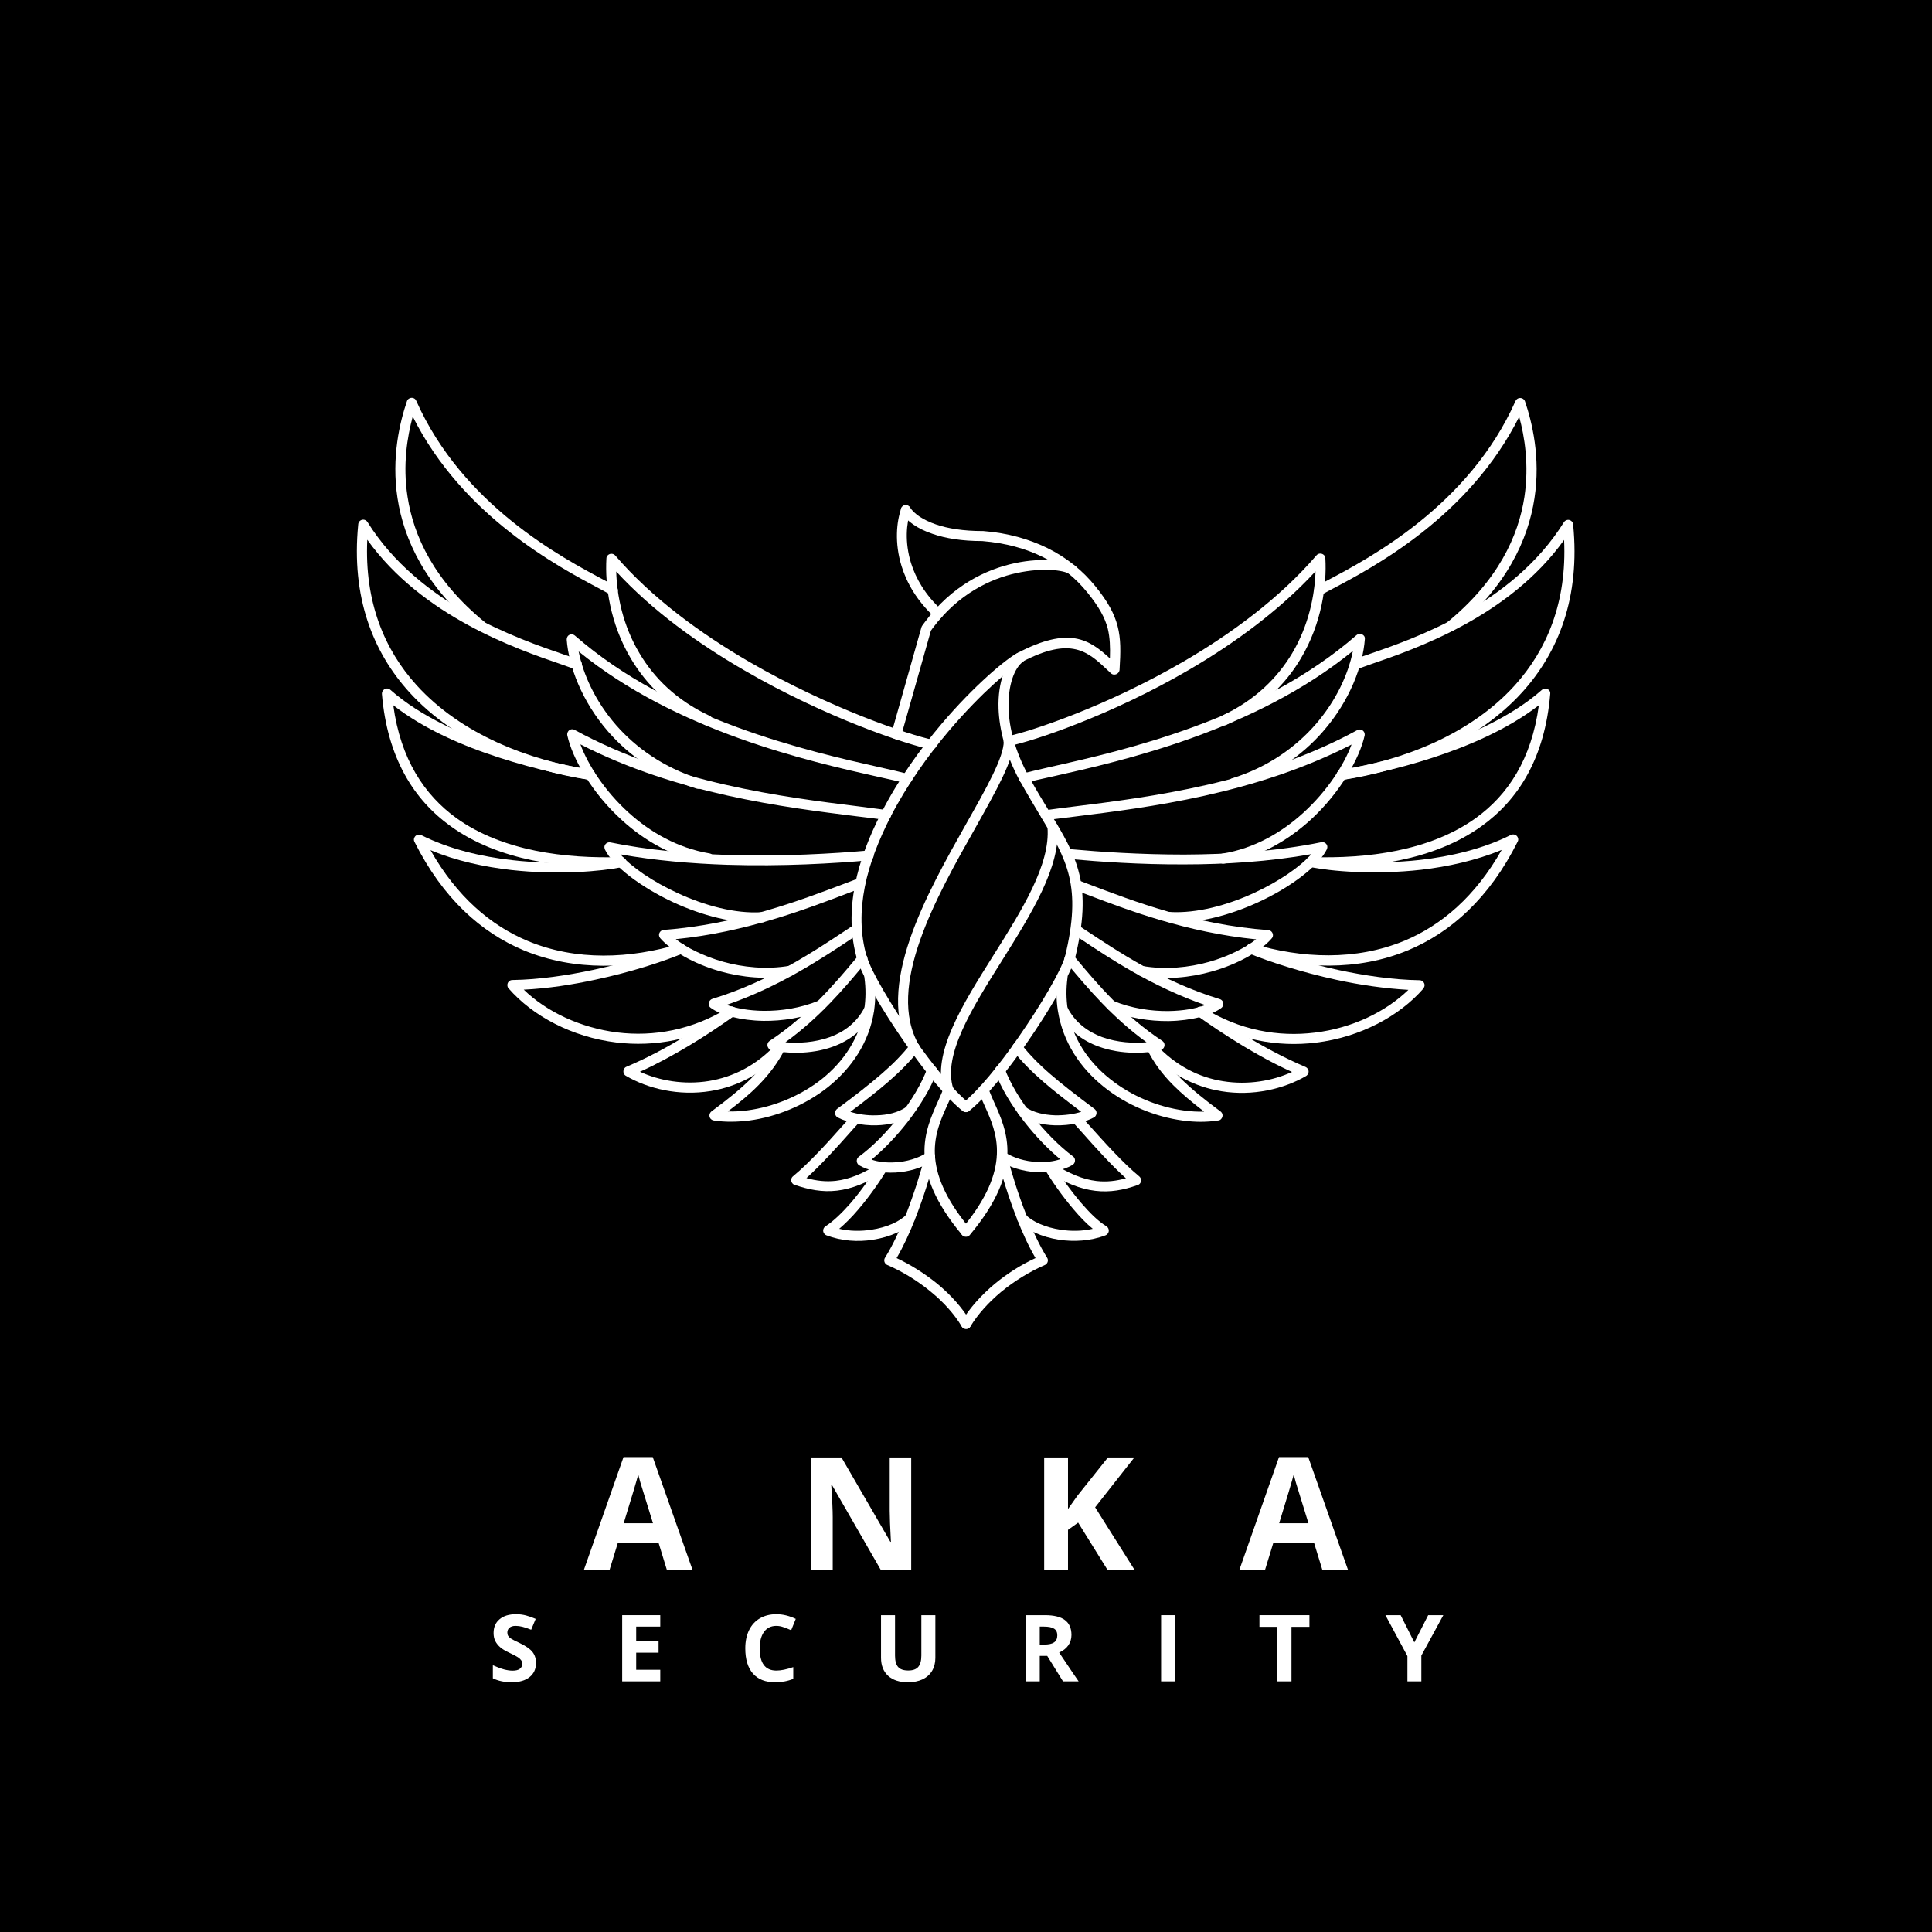<svg xmlns="http://www.w3.org/2000/svg" xmlns:xlink="http://www.w3.org/1999/xlink" width="500" zoomAndPan="magnify" viewBox="0 0 375 375" height="500" preserveAspectRatio="xMidYMid meet" version="1.0"><defs><g/><clipPath id="0ac248a9be"><path d="M 255 77.23 L 299 77.23 L 299 123 L 255 123 Z M 255 77.23 " clip-rule="nonzero"/></clipPath><clipPath id="cc88a4f7c0"><path d="M 259 100 L 305.895 100 L 305.895 152 L 259 152 Z M 259 100 " clip-rule="nonzero"/></clipPath><clipPath id="5e37de8756"><path d="M 76 77.23 L 120 77.23 L 120 123 L 76 123 Z M 76 77.23 " clip-rule="nonzero"/></clipPath><clipPath id="b515428a86"><path d="M 171 223 L 189 223 L 189 257.98 L 171 257.98 Z M 171 223 " clip-rule="nonzero"/></clipPath><clipPath id="d09d218c3e"><path d="M 186 223 L 204 223 L 204 257.98 L 186 257.98 Z M 186 223 " clip-rule="nonzero"/></clipPath></defs><rect x="-37.5" width="450" fill="#ffffff" y="-37.5" height="450" fill-opacity="1"/><rect x="-37.5" width="450" fill="#000000" y="-37.5" height="450" fill-opacity="1"/><path fill="#ffffff" d="M 195.984 144.816 C 195.461 144.926 194.938 144.59 194.828 144.066 C 194.715 143.543 195.051 143.02 195.574 142.906 C 199.914 142.008 214.762 137.148 229.984 128.246 C 239.109 122.898 248.387 116.09 255.531 107.785 C 255.867 107.375 256.504 107.336 256.914 107.676 C 257.137 107.863 257.25 108.086 257.25 108.348 C 257.551 113.508 256.578 120.953 252.5 127.797 C 249.547 132.77 244.945 137.445 238.027 140.699 C 237.539 140.926 236.941 140.699 236.715 140.215 C 236.492 139.727 236.715 139.129 237.203 138.906 C 243.711 135.875 248.012 131.461 250.816 126.785 C 254.035 121.363 255.191 115.527 255.344 110.891 C 248.312 118.52 239.598 124.844 230.992 129.891 C 215.547 138.941 200.398 143.879 195.984 144.777 Z M 195.984 144.816 " fill-opacity="1" fill-rule="nonzero"/><path fill="#ffffff" d="M 199.016 152.031 C 198.492 152.184 197.969 151.848 197.816 151.324 C 197.668 150.801 198.004 150.273 198.527 150.125 C 200.062 149.75 201.895 149.305 204.066 148.816 C 217.867 145.711 244.457 139.727 263.309 123.27 C 263.719 122.934 264.32 122.973 264.691 123.348 C 264.879 123.531 264.953 123.793 264.918 124.055 C 264.543 129.145 262.039 135.988 256.801 141.973 C 252.801 146.574 247.152 150.648 239.672 152.969 C 239.148 153.117 238.625 152.855 238.438 152.332 C 238.289 151.809 238.551 151.285 239.074 151.098 C 246.18 148.891 251.488 145 255.305 140.664 C 259.418 135.949 261.738 130.715 262.598 126.34 C 243.523 141.898 217.941 147.656 204.438 150.688 C 202.23 151.172 200.363 151.586 198.941 151.957 Z M 199.016 152.031 " fill-opacity="1" fill-rule="nonzero"/><path fill="#ffffff" d="M 203.129 159.176 C 202.605 159.25 202.121 158.879 202.043 158.355 C 201.969 157.832 202.344 157.344 202.867 157.27 C 204.773 157.008 206.496 156.781 208.328 156.559 C 223.102 154.727 244.457 152.07 263.457 141.711 C 263.945 141.449 264.508 141.637 264.77 142.086 C 264.879 142.309 264.918 142.531 264.879 142.758 C 263.906 147.133 260.203 153.828 254.297 159.215 C 249.883 163.215 244.234 166.508 237.578 167.629 C 237.055 167.703 236.531 167.367 236.453 166.809 C 236.379 166.285 236.715 165.758 237.277 165.684 C 243.523 164.676 248.836 161.535 252.984 157.754 C 257.66 153.492 260.879 148.441 262.336 144.516 C 243.523 154.164 222.953 156.707 208.551 158.504 C 206.496 158.766 204.59 158.988 203.129 159.176 Z M 203.129 159.176 " fill-opacity="1" fill-rule="nonzero"/><path fill="#ffffff" d="M 207.617 166.77 C 207.094 166.73 206.684 166.246 206.719 165.723 C 206.758 165.199 207.242 164.789 207.766 164.824 C 213.488 165.348 221.27 165.871 229.836 165.871 C 238.363 165.836 247.676 165.273 256.465 163.477 C 256.988 163.367 257.512 163.703 257.625 164.227 C 257.66 164.449 257.625 164.637 257.551 164.824 C 256.09 167.93 250.703 172.156 244.16 175.148 C 238.773 177.617 232.527 179.336 226.992 179 C 226.469 178.961 226.059 178.516 226.059 177.953 C 226.094 177.43 226.543 177.02 227.105 177.02 C 232.305 177.316 238.211 175.707 243.336 173.352 C 248.234 171.109 252.387 168.227 254.52 165.797 C 246.293 167.254 237.727 167.781 229.836 167.781 C 221.195 167.816 213.34 167.254 207.617 166.73 Z M 207.617 166.77 " fill-opacity="1" fill-rule="nonzero"/><path fill="#ffffff" d="M 208.965 172.828 C 208.441 172.641 208.215 172.082 208.402 171.559 C 208.59 171.035 209.152 170.809 209.676 170.996 L 211.246 171.594 C 220.148 174.996 231.965 179.484 246.18 180.535 C 246.703 180.57 247.113 181.059 247.078 181.582 C 247.078 181.805 246.965 182.031 246.777 182.215 C 244.832 184.461 240.531 187.078 235.184 188.574 C 231.031 189.734 226.242 190.258 221.383 189.398 C 220.859 189.324 220.484 188.801 220.598 188.277 C 220.672 187.754 221.195 187.379 221.719 187.492 C 226.242 188.277 230.77 187.789 234.66 186.703 C 238.512 185.621 241.727 183.938 243.824 182.328 C 230.285 180.98 219.062 176.719 210.535 173.465 L 208.965 172.867 Z M 208.965 172.828 " fill-opacity="1" fill-rule="nonzero"/><path fill="#ffffff" d="M 208.328 181.281 C 207.879 180.98 207.766 180.383 208.066 179.934 C 208.367 179.484 208.965 179.375 209.414 179.672 L 210.535 180.422 C 216.969 184.684 225.797 190.594 236.754 193.922 C 237.277 194.074 237.578 194.633 237.391 195.156 C 237.316 195.383 237.203 195.531 237.055 195.645 C 235.145 197.066 231.293 198.113 226.805 198.188 C 223.176 198.223 219.102 197.625 215.324 196.055 C 214.836 195.832 214.574 195.27 214.801 194.785 C 215.023 194.297 215.586 194.035 216.07 194.262 C 219.586 195.719 223.402 196.281 226.805 196.242 C 229.648 196.203 232.152 195.758 233.949 195.082 C 223.738 191.566 215.508 186.105 209.449 182.066 L 208.328 181.32 Z M 208.328 181.281 " fill-opacity="1" fill-rule="nonzero"/><path fill="#ffffff" d="M 206.871 186.703 C 206.531 186.293 206.57 185.656 206.98 185.32 C 207.395 184.984 208.027 185.023 208.367 185.434 L 209.039 186.258 C 212.891 190.855 218.164 197.141 225.609 202.039 C 226.059 202.34 226.168 202.938 225.871 203.387 C 225.719 203.609 225.535 203.723 225.309 203.797 C 222.652 204.473 217.715 204.77 213.227 203.125 C 210.125 202.004 207.207 199.906 205.449 196.43 C 205.188 195.941 205.41 195.344 205.859 195.121 C 206.348 194.859 206.945 195.082 207.168 195.531 C 208.703 198.523 211.207 200.281 213.902 201.293 C 216.895 202.375 220.074 202.527 222.543 202.301 C 215.922 197.516 211.133 191.793 207.543 187.527 Z M 206.871 186.703 " fill-opacity="1" fill-rule="nonzero"/><g clip-path="url(#0ac248a9be)"><path fill="#ffffff" d="M 256.504 115.453 C 256.016 115.715 255.418 115.527 255.191 115.078 C 254.93 114.594 255.117 113.996 255.566 113.77 L 257.586 112.688 C 265.926 108.273 285.152 98.098 294.164 77.828 C 294.391 77.34 294.953 77.117 295.477 77.34 C 295.738 77.453 295.922 77.68 296 77.902 C 297.344 81.867 299.066 88.75 297.832 96.754 C 296.598 104.758 292.445 113.883 282.121 122.336 C 281.711 122.672 281.074 122.637 280.738 122.188 C 280.402 121.773 280.438 121.141 280.887 120.801 C 290.762 112.723 294.727 104.047 295.887 96.453 C 296.82 90.246 295.926 84.746 294.875 80.895 C 285.191 100.23 266.676 110.066 258.484 114.371 C 257.738 114.781 257.062 115.117 256.504 115.453 Z M 256.504 115.453 " fill-opacity="1" fill-rule="nonzero"/></g><g clip-path="url(#cc88a4f7c0)"><path fill="#ffffff" d="M 263.348 129.891 C 262.824 130.078 262.262 129.816 262.074 129.332 C 261.887 128.805 262.148 128.246 262.637 128.059 C 263.422 127.758 264.395 127.422 265.516 127.047 C 274.23 124.055 293.566 117.438 303.555 101.352 C 303.852 100.906 304.453 100.754 304.898 101.055 C 305.199 101.242 305.348 101.539 305.348 101.84 C 306.734 115.941 302.508 126.562 295.477 134.344 C 286.461 144.289 272.848 149.527 260.543 151.398 C 260.02 151.473 259.496 151.098 259.418 150.574 C 259.344 150.051 259.719 149.527 260.242 149.453 C 272.172 147.621 285.34 142.609 294.016 133.031 C 300.227 126.152 304.152 116.914 303.59 104.793 C 292.895 119.754 274.605 126 266.113 128.918 C 264.953 129.332 263.984 129.668 263.273 129.93 Z M 263.348 129.891 " fill-opacity="1" fill-rule="nonzero"/></g><path fill="#ffffff" d="M 260.652 151.359 C 260.129 151.473 259.605 151.098 259.531 150.574 C 259.418 150.051 259.793 149.527 260.316 149.453 C 263.309 148.891 270.078 147.621 277.633 145.188 C 285.113 142.758 293.379 139.129 299.289 133.895 C 299.703 133.52 300.301 133.594 300.676 133.969 C 300.859 134.156 300.938 134.453 300.898 134.68 C 299.852 147.172 294.691 155.25 287.547 160.375 C 278.234 167.07 265.59 168.641 254.406 168.305 C 253.883 168.305 253.434 167.855 253.473 167.293 C 253.473 166.77 253.922 166.32 254.48 166.359 C 265.328 166.695 277.523 165.199 286.422 158.805 C 292.668 154.316 297.27 147.395 298.691 136.887 C 292.746 141.484 285.191 144.738 278.234 147.02 C 270.602 149.527 263.684 150.801 260.652 151.359 Z M 260.652 151.359 " fill-opacity="1" fill-rule="nonzero"/><path fill="#ffffff" d="M 254.219 168.305 C 253.695 168.191 253.359 167.668 253.473 167.145 C 253.586 166.621 254.109 166.285 254.633 166.395 C 258.523 167.18 266.711 167.891 275.578 166.918 C 281.562 166.246 287.809 164.789 293.27 162.059 C 293.754 161.832 294.352 162.02 294.578 162.504 C 294.727 162.805 294.727 163.105 294.578 163.367 C 289.043 174.398 281.562 180.98 273.371 184.422 C 263.457 188.574 252.5 188.051 242.59 185.098 C 242.066 184.945 241.766 184.387 241.914 183.863 C 242.066 183.34 242.625 183.039 243.148 183.188 C 252.648 186.031 263.16 186.52 272.621 182.59 C 279.766 179.598 286.348 174.027 291.473 164.973 C 286.461 167.031 281 168.227 275.801 168.828 C 266.711 169.836 258.297 169.125 254.258 168.266 Z M 254.219 168.305 " fill-opacity="1" fill-rule="nonzero"/><path fill="#ffffff" d="M 242.477 185.059 C 241.988 184.871 241.727 184.273 241.953 183.789 C 242.141 183.301 242.738 183.039 243.223 183.266 C 247.004 184.836 253.062 186.816 259.793 188.277 C 264.879 189.359 270.379 190.184 275.539 190.258 C 276.062 190.258 276.512 190.707 276.512 191.23 C 276.512 191.453 276.398 191.68 276.289 191.867 C 271.613 197.254 263.984 201.328 255.418 202.375 C 248.051 203.273 239.969 201.926 232.488 197.215 C 232.043 196.914 231.891 196.316 232.191 195.867 C 232.488 195.418 233.09 195.27 233.539 195.57 C 240.57 200.02 248.199 201.293 255.191 200.43 C 262.449 199.57 268.957 196.391 273.371 192.129 C 268.695 191.867 263.906 191.156 259.418 190.184 C 252.539 188.688 246.367 186.668 242.516 185.098 Z M 242.477 185.059 " fill-opacity="1" fill-rule="nonzero"/><path fill="#ffffff" d="M 232.414 197.176 C 231.965 196.879 231.891 196.242 232.191 195.832 C 232.488 195.383 233.125 195.27 233.539 195.605 C 235.82 197.215 238.848 199.273 242.25 201.328 C 245.656 203.387 249.508 205.441 253.398 207.09 C 253.883 207.312 254.145 207.875 253.922 208.359 C 253.848 208.547 253.695 208.734 253.512 208.848 C 249.207 211.352 243.188 212.812 237.055 211.801 C 232.078 210.98 227.027 208.586 222.727 203.836 C 222.355 203.422 222.391 202.824 222.805 202.449 C 223.215 202.078 223.812 202.113 224.188 202.527 C 228.152 206.902 232.828 209.145 237.391 209.855 C 242.25 210.641 247.039 209.781 250.781 208.062 C 247.449 206.566 244.195 204.77 241.281 203.012 C 237.801 200.918 234.734 198.824 232.414 197.176 Z M 232.414 197.176 " fill-opacity="1" fill-rule="nonzero"/><path fill="#ffffff" d="M 222.617 203.609 C 222.391 203.125 222.578 202.527 223.066 202.301 C 223.551 202.078 224.148 202.266 224.375 202.75 C 225.609 205.18 227.141 207.277 229.16 209.297 C 231.219 211.352 233.762 213.41 236.902 215.73 C 237.352 216.066 237.426 216.664 237.09 217.113 C 236.941 217.336 236.68 217.488 236.418 217.488 C 234.246 217.824 231.93 217.824 229.535 217.488 C 224.262 216.777 218.688 214.531 214.238 210.941 C 209.711 207.312 206.309 202.34 205.336 196.203 C 205 194.109 204.961 191.867 205.297 189.473 C 205.375 188.949 205.859 188.574 206.383 188.648 C 206.906 188.723 207.281 189.211 207.207 189.734 C 206.906 191.902 206.945 193.961 207.242 195.906 C 208.105 201.516 211.246 206.078 215.434 209.406 C 219.625 212.773 224.824 214.867 229.797 215.543 C 231.145 215.73 232.453 215.805 233.723 215.766 C 231.406 213.973 229.461 212.363 227.777 210.68 C 225.609 208.512 223.926 206.266 222.617 203.609 Z M 222.617 203.609 " fill-opacity="1" fill-rule="nonzero"/><path fill="#ffffff" d="M 181.023 143.543 C 181.547 143.656 181.887 144.18 181.773 144.703 C 181.66 145.227 181.137 145.562 180.613 145.449 C 176.164 144.551 160.34 139.355 144.41 130.078 C 135.543 124.953 126.641 118.559 119.609 110.93 C 119.723 115.527 120.883 121.402 124.137 126.824 C 126.902 131.5 131.242 135.914 137.75 138.941 C 138.238 139.168 138.461 139.766 138.238 140.25 C 138.012 140.738 137.414 140.961 136.93 140.738 C 130.008 137.52 125.445 132.848 122.453 127.836 C 118.375 120.988 117.402 113.547 117.703 108.387 C 117.703 108.125 117.816 107.898 118.039 107.711 C 118.453 107.375 119.051 107.414 119.422 107.824 C 126.531 116.09 135.992 122.973 145.379 128.434 C 161.129 137.559 176.648 142.684 180.988 143.582 Z M 181.023 143.543 " fill-opacity="1" fill-rule="nonzero"/><path fill="#ffffff" d="M 176.348 150.125 C 176.875 150.273 177.172 150.801 177.059 151.324 C 176.91 151.848 176.387 152.145 175.863 152.031 C 174.441 151.66 172.57 151.246 170.367 150.762 C 156.863 147.73 131.355 141.973 112.316 126.449 C 113.176 130.828 115.496 136.062 119.609 140.773 C 123.426 145.113 128.738 148.965 135.844 151.211 C 136.367 151.359 136.629 151.922 136.48 152.445 C 136.328 152.969 135.77 153.23 135.246 153.082 C 127.766 150.723 122.152 146.684 118.113 142.086 C 112.879 136.102 110.371 129.219 110 124.168 C 110 123.906 110.074 123.645 110.223 123.457 C 110.559 123.047 111.195 123.008 111.605 123.383 C 130.457 139.84 156.977 145.824 170.777 148.93 C 172.945 149.414 174.777 149.828 176.312 150.238 Z M 176.348 150.125 " fill-opacity="1" fill-rule="nonzero"/><path fill="#ffffff" d="M 172.125 157.23 C 172.648 157.309 173.02 157.793 172.945 158.316 C 172.871 158.84 172.387 159.215 171.863 159.141 C 170.402 158.953 168.457 158.691 166.438 158.465 C 152.074 156.672 131.469 154.129 112.652 144.477 C 114.113 148.406 117.328 153.492 122.004 157.719 C 126.156 161.496 131.504 164.602 137.715 165.648 C 138.238 165.723 138.609 166.246 138.535 166.77 C 138.461 167.293 137.938 167.668 137.414 167.594 C 130.758 166.508 125.109 163.215 120.695 159.176 C 114.785 153.828 111.082 147.133 110.109 142.719 C 110.074 142.496 110.109 142.27 110.223 142.047 C 110.484 141.562 111.082 141.41 111.531 141.672 C 130.531 152.031 151.926 154.688 166.664 156.52 C 168.496 156.746 170.215 156.969 172.125 157.23 Z M 172.125 157.23 " fill-opacity="1" fill-rule="nonzero"/><path fill="#ffffff" d="M 168.531 165.051 C 169.055 165.012 169.543 165.387 169.578 165.945 C 169.617 166.469 169.242 166.957 168.684 166.992 C 161.949 167.594 151.887 168.191 141.117 167.855 C 134.273 167.629 127.129 167.031 120.434 165.836 C 122.566 168.305 126.719 171.145 131.617 173.391 C 136.742 175.746 142.648 177.391 147.848 177.055 C 148.371 177.02 148.859 177.43 148.898 177.988 C 148.934 178.516 148.523 179 147.961 179.039 C 142.426 179.375 136.18 177.652 130.793 175.184 C 124.25 172.156 118.863 167.965 117.402 164.863 C 117.328 164.676 117.293 164.449 117.328 164.262 C 117.441 163.738 117.965 163.402 118.488 163.516 C 125.746 165.012 133.637 165.684 141.191 165.945 C 151.852 166.285 161.836 165.684 168.531 165.086 Z M 168.531 165.051 " fill-opacity="1" fill-rule="nonzero"/><path fill="#ffffff" d="M 165.879 170.773 C 166.402 170.586 166.961 170.848 167.148 171.332 C 167.336 171.855 167.074 172.418 166.586 172.605 L 165.016 173.203 C 156.414 176.492 144.746 180.945 131.168 182.293 C 133.227 183.898 136.48 185.582 140.332 186.668 C 144.223 187.754 148.746 188.238 153.273 187.453 C 153.797 187.379 154.32 187.715 154.395 188.238 C 154.469 188.762 154.133 189.285 153.609 189.359 C 148.746 190.219 143.961 189.695 139.809 188.539 C 134.496 187.043 130.195 184.422 128.215 182.18 C 128.062 182.031 127.953 181.805 127.914 181.543 C 127.875 181.02 128.289 180.535 128.812 180.496 C 143.023 179.449 155.328 174.773 164.305 171.371 Z M 165.879 170.773 " fill-opacity="1" fill-rule="nonzero"/><path fill="#ffffff" d="M 165.578 179.672 C 166.027 179.375 166.625 179.484 166.926 179.934 C 167.223 180.383 167.109 180.98 166.664 181.281 L 165.539 182.031 C 159.48 186.07 151.254 191.531 141.043 195.047 C 142.875 195.719 145.379 196.168 148.188 196.203 C 151.59 196.242 155.367 195.68 158.922 194.223 C 159.406 194 160.004 194.262 160.191 194.746 C 160.418 195.234 160.156 195.832 159.668 196.02 C 155.891 197.59 151.812 198.188 148.188 198.148 C 143.734 198.074 139.844 197.027 137.938 195.605 C 137.789 195.496 137.637 195.309 137.602 195.121 C 137.453 194.598 137.75 194.074 138.238 193.887 C 149.195 190.559 158.023 184.648 164.457 180.383 L 165.578 179.637 Z M 165.578 179.672 " fill-opacity="1" fill-rule="nonzero"/><path fill="#ffffff" d="M 166.625 185.434 C 166.961 185.023 167.598 184.945 168.008 185.32 C 168.422 185.656 168.496 186.293 168.121 186.703 L 167.449 187.527 C 163.895 191.793 159.07 197.516 152.449 202.301 C 154.879 202.527 158.098 202.375 161.09 201.293 C 163.781 200.32 166.289 198.523 167.82 195.531 C 168.082 195.047 168.645 194.859 169.133 195.121 C 169.617 195.383 169.805 195.941 169.543 196.43 C 167.746 199.906 164.867 201.965 161.762 203.125 C 157.312 204.77 152.336 204.473 149.684 203.797 C 149.457 203.723 149.234 203.609 149.121 203.387 C 148.82 202.938 148.934 202.34 149.383 202.039 C 156.789 197.141 162.098 190.855 165.953 186.258 Z M 166.625 185.434 " fill-opacity="1" fill-rule="nonzero"/><g clip-path="url(#5e37de8756)"><path fill="#ffffff" d="M 119.422 113.734 C 119.91 113.996 120.059 114.594 119.797 115.043 C 119.535 115.527 118.938 115.68 118.488 115.418 C 117.891 115.078 117.254 114.742 116.508 114.332 C 108.316 109.992 89.801 100.195 80.113 80.855 C 79.066 84.711 78.133 90.207 79.105 96.418 C 80.266 104.008 84.227 112.688 94.102 120.766 C 94.516 121.102 94.59 121.738 94.254 122.148 C 93.914 122.559 93.281 122.637 92.867 122.297 C 82.547 113.844 78.395 104.719 77.16 96.715 C 75.926 88.711 77.645 81.828 78.992 77.863 C 79.066 77.602 79.254 77.418 79.516 77.305 C 80.004 77.078 80.602 77.305 80.789 77.789 C 89.801 98.062 109.062 108.234 117.367 112.648 L 119.387 113.734 Z M 119.422 113.734 " fill-opacity="1" fill-rule="nonzero"/></g><path fill="#ffffff" d="M 112.316 128.059 C 112.84 128.246 113.066 128.805 112.879 129.332 C 112.691 129.855 112.129 130.078 111.605 129.891 C 110.895 129.629 109.922 129.293 108.766 128.883 C 100.273 125.965 81.984 119.68 71.289 104.758 C 70.727 116.875 74.652 126.152 80.863 132.996 C 89.539 142.57 102.703 147.582 114.637 149.414 C 115.16 149.488 115.535 149.977 115.461 150.535 C 115.383 151.062 114.898 151.434 114.336 151.359 C 102.031 149.488 88.418 144.254 79.402 134.305 C 72.371 126.523 68.145 115.902 69.531 101.801 C 69.531 101.504 69.715 101.168 69.977 101.016 C 70.426 100.719 71.027 100.867 71.324 101.316 C 81.348 117.398 100.648 124.02 109.363 127.012 C 110.523 127.422 111.496 127.723 112.242 128.02 Z M 112.316 128.059 " fill-opacity="1" fill-rule="nonzero"/><path fill="#ffffff" d="M 114.711 149.453 C 115.234 149.566 115.609 150.051 115.496 150.574 C 115.383 151.098 114.898 151.473 114.375 151.359 C 111.344 150.801 104.426 149.527 96.797 147.02 C 89.84 144.777 82.285 141.523 76.336 136.887 C 77.758 147.395 82.395 154.316 88.605 158.805 C 97.508 165.199 109.738 166.695 120.547 166.359 C 121.07 166.359 121.52 166.77 121.555 167.293 C 121.555 167.816 121.145 168.266 120.621 168.305 C 109.438 168.641 96.797 167.105 87.48 160.375 C 80.34 155.25 75.176 147.133 74.129 134.68 C 74.129 134.418 74.203 134.156 74.391 133.969 C 74.766 133.555 75.363 133.52 75.777 133.895 C 81.684 139.129 89.914 142.719 97.43 145.188 C 104.988 147.656 111.758 148.93 114.75 149.453 Z M 114.711 149.453 " fill-opacity="1" fill-rule="nonzero"/><path fill="#ffffff" d="M 120.359 166.395 C 120.883 166.285 121.406 166.621 121.52 167.145 C 121.629 167.668 121.293 168.191 120.77 168.305 C 116.73 169.125 108.316 169.875 99.227 168.863 C 93.992 168.266 88.531 167.105 83.555 165.012 C 88.68 174.062 95.262 179.637 102.406 182.629 C 111.867 186.594 122.34 186.07 131.879 183.227 C 132.402 183.078 132.926 183.375 133.113 183.898 C 133.262 184.422 132.965 184.945 132.441 185.133 C 122.527 188.09 111.57 188.574 101.656 184.461 C 93.43 181.02 85.984 174.438 80.449 163.402 C 80.301 163.141 80.301 162.805 80.449 162.543 C 80.676 162.059 81.273 161.871 81.762 162.094 C 87.184 164.824 93.465 166.285 99.449 166.957 C 108.316 167.965 116.469 167.254 120.395 166.434 Z M 120.359 166.395 " fill-opacity="1" fill-rule="nonzero"/><path fill="#ffffff" d="M 131.766 183.266 C 132.254 183.078 132.852 183.301 133.039 183.789 C 133.227 184.273 133 184.871 132.516 185.059 C 128.66 186.668 122.453 188.688 115.609 190.145 C 111.121 191.117 106.332 191.867 101.656 192.09 C 106.07 196.355 112.617 199.496 119.836 200.395 C 126.828 201.254 134.461 199.945 141.492 195.531 C 141.941 195.234 142.539 195.383 142.836 195.832 C 143.137 196.281 142.988 196.879 142.539 197.176 C 135.094 201.891 127.016 203.238 119.609 202.34 C 111.047 201.293 103.379 197.215 98.703 191.828 C 98.555 191.68 98.48 191.453 98.48 191.191 C 98.48 190.668 98.891 190.219 99.449 190.219 C 104.613 190.145 110.109 189.324 115.199 188.238 C 121.969 186.781 128.027 184.797 131.766 183.227 Z M 131.766 183.266 " fill-opacity="1" fill-rule="nonzero"/><path fill="#ffffff" d="M 141.453 195.57 C 141.902 195.27 142.5 195.344 142.801 195.793 C 143.098 196.242 143.023 196.84 142.574 197.141 C 140.258 198.785 137.227 200.879 133.711 202.977 C 130.758 204.734 127.539 206.527 124.211 208.023 C 127.953 209.746 132.738 210.605 137.602 209.82 C 142.164 209.07 146.84 206.863 150.805 202.488 C 151.18 202.078 151.777 202.078 152.188 202.414 C 152.598 202.789 152.598 203.387 152.262 203.797 C 147.961 208.547 142.914 210.941 137.938 211.766 C 131.766 212.773 125.746 211.316 121.48 208.809 C 121.293 208.695 121.145 208.547 121.07 208.324 C 120.883 207.836 121.105 207.238 121.594 207.051 C 125.52 205.406 129.336 203.348 132.738 201.293 C 136.141 199.234 139.172 197.176 141.453 195.57 Z M 141.453 195.57 " fill-opacity="1" fill-rule="nonzero"/><path fill="#ffffff" d="M 150.617 202.711 C 150.84 202.227 151.441 202.039 151.926 202.266 C 152.414 202.488 152.598 203.086 152.375 203.574 C 151.027 206.23 149.383 208.434 147.215 210.641 C 145.566 212.324 143.586 213.973 141.266 215.73 C 142.539 215.766 143.848 215.691 145.195 215.504 C 150.129 214.832 155.367 212.738 159.555 209.406 C 163.707 206.078 166.848 201.516 167.746 195.906 C 168.047 193.961 168.082 191.941 167.785 189.734 C 167.711 189.211 168.082 188.723 168.605 188.648 C 169.133 188.574 169.617 188.949 169.691 189.473 C 169.992 191.828 169.953 194.074 169.656 196.203 C 168.719 202.34 165.277 207.312 160.789 210.941 C 156.301 214.531 150.73 216.777 145.457 217.488 C 143.062 217.785 140.742 217.824 138.574 217.488 C 138.312 217.449 138.086 217.336 137.898 217.113 C 137.562 216.664 137.676 216.066 138.086 215.73 C 141.23 213.41 143.773 211.352 145.828 209.297 C 147.848 207.277 149.422 205.18 150.617 202.75 Z M 150.617 202.711 " fill-opacity="1" fill-rule="nonzero"/><path fill="#ffffff" d="M 175.004 99.559 C 174.703 99.109 174.852 98.512 175.301 98.211 C 175.75 97.914 176.348 98.062 176.648 98.512 C 177.434 99.707 179.078 100.906 181.699 101.801 C 183.98 102.586 187.008 103.074 190.75 103.074 L 190.863 103.074 C 195.648 103.449 199.727 104.645 203.203 106.328 C 207.094 108.234 210.199 110.816 212.594 113.77 C 215.023 116.762 216.297 119.082 216.93 121.551 C 217.566 123.98 217.527 126.523 217.305 130.004 C 217.266 130.527 216.82 130.938 216.258 130.938 C 215.996 130.938 215.77 130.828 215.586 130.641 L 214.984 130.078 C 211.172 126.488 207.953 123.457 198.379 128.469 C 196.398 129.48 190.488 134.453 184.277 141.746 C 180.203 146.535 176.051 152.332 172.797 158.652 C 170.59 163.031 168.758 167.555 167.859 172.156 C 166.961 176.719 166.926 181.281 168.27 185.809 C 168.422 186.332 168.121 186.855 167.598 187.004 C 167.074 187.152 166.551 186.855 166.402 186.332 C 164.98 181.508 165.016 176.605 165.953 171.742 C 166.887 166.957 168.758 162.242 171.074 157.754 C 174.367 151.285 178.633 145.375 182.781 140.477 C 189.141 132.996 195.312 127.871 197.48 126.75 C 207.543 121.477 211.434 124.133 215.434 127.797 C 215.508 125.551 215.434 123.758 215.023 122.035 C 214.461 119.867 213.305 117.773 211.059 115.004 C 208.852 112.273 205.973 109.844 202.344 108.086 C 199.09 106.477 195.199 105.395 190.676 105.02 C 186.746 105.02 183.531 104.496 181.062 103.637 C 177.996 102.625 175.977 101.09 175.004 99.559 Z M 175.004 99.559 " fill-opacity="1" fill-rule="nonzero"/><path fill="#ffffff" d="M 166.438 186.332 C 166.289 185.809 166.586 185.285 167.109 185.133 C 167.637 184.984 168.16 185.285 168.309 185.809 C 169.094 188.5 172.945 195.082 177.359 201.441 C 181.023 206.676 185.062 211.688 188.094 214.121 C 188.504 214.457 188.578 215.055 188.242 215.504 C 187.906 215.914 187.309 215.992 186.859 215.652 C 183.68 213.109 179.492 207.949 175.75 202.562 C 171.227 196.094 167.262 189.25 166.438 186.367 Z M 166.438 186.332 " fill-opacity="1" fill-rule="nonzero"/><path fill="#ffffff" d="M 206.684 185.809 C 206.832 185.285 207.395 184.984 207.879 185.133 C 208.402 185.285 208.703 185.844 208.551 186.332 C 207.691 189.211 203.766 196.02 199.238 202.527 C 195.5 207.875 191.309 213.074 188.133 215.617 C 187.719 215.953 187.082 215.879 186.746 215.469 C 186.41 215.055 186.484 214.418 186.898 214.082 C 189.926 211.652 194.004 206.641 197.633 201.402 C 202.043 195.082 205.898 188.461 206.684 185.77 Z M 206.684 185.809 " fill-opacity="1" fill-rule="nonzero"/><path fill="#ffffff" d="M 197.406 126.824 C 197.855 126.488 198.453 126.602 198.789 127.047 C 199.129 127.496 199.016 128.098 198.566 128.434 C 196.922 129.629 195.613 132.957 195.762 137.559 C 195.875 141.262 196.996 145.75 199.652 150.648 L 199.688 150.688 C 201.074 153.266 202.457 155.512 203.691 157.531 C 209.039 166.359 212.219 171.633 208.59 186.293 C 208.477 186.816 207.918 187.152 207.395 187.004 C 206.871 186.891 206.531 186.332 206.684 185.809 C 210.086 171.895 207.055 166.883 202.008 158.504 C 200.773 156.445 199.426 154.203 197.969 151.586 L 197.93 151.547 C 195.125 146.348 193.965 141.562 193.816 137.559 C 193.629 132.285 195.312 128.359 197.406 126.785 Z M 197.406 126.824 " fill-opacity="1" fill-rule="nonzero"/><path fill="#ffffff" d="M 208.664 109.805 C 209.113 110.105 209.188 110.742 208.891 111.152 C 208.59 111.602 207.953 111.676 207.543 111.379 L 207.504 111.379 C 206.531 110.703 202.457 110.105 197.332 111.227 C 192.133 112.348 185.961 115.34 181.062 121.887 L 180.688 122.41 C 179.043 128.281 174.93 142.719 174.93 142.758 C 174.777 143.281 174.254 143.582 173.73 143.43 C 173.207 143.281 172.91 142.758 173.059 142.234 C 173.059 142.195 177.211 127.609 178.855 121.738 C 178.895 121.625 178.93 121.551 179.004 121.438 L 179.527 120.727 C 184.727 113.695 191.348 110.516 196.922 109.32 C 202.605 108.086 207.395 108.91 208.629 109.805 L 208.664 109.844 Z M 208.664 109.805 " fill-opacity="1" fill-rule="nonzero"/><path fill="#ffffff" d="M 174.891 98.699 C 175.078 98.176 175.641 97.914 176.125 98.098 C 176.648 98.285 176.91 98.848 176.723 99.332 C 175.938 101.504 175.562 105.207 176.836 109.32 C 177.77 112.273 179.566 115.453 182.746 118.371 C 183.156 118.746 183.156 119.344 182.82 119.754 C 182.445 120.168 181.848 120.168 181.438 119.828 C 177.996 116.652 176.012 113.172 175.004 109.918 C 173.582 105.355 174.031 101.168 174.93 98.699 Z M 174.891 98.699 " fill-opacity="1" fill-rule="nonzero"/><path fill="#ffffff" d="M 194.828 143.879 C 194.828 143.355 195.273 142.906 195.797 142.906 C 196.32 142.906 196.77 143.355 196.77 143.879 C 196.77 147.508 193.332 153.527 189.289 160.746 C 181.734 174.102 171.863 191.605 178.371 202.863 C 178.633 203.312 178.48 203.91 178.031 204.207 C 177.582 204.473 176.984 204.32 176.688 203.836 C 169.617 191.605 179.828 173.578 187.609 159.773 C 191.535 152.82 194.828 146.984 194.828 143.879 Z M 194.828 143.879 " fill-opacity="1" fill-rule="nonzero"/><path fill="#ffffff" d="M 203.316 160.562 C 203.277 160.039 203.691 159.551 204.215 159.512 C 204.738 159.477 205.223 159.887 205.262 160.41 C 205.898 168.266 200.137 177.43 194.488 186.441 C 188.656 195.719 182.934 204.809 185.027 211.277 C 185.176 211.801 184.914 212.324 184.391 212.512 C 183.867 212.66 183.344 212.398 183.156 211.875 C 180.801 204.547 186.746 195.082 192.844 185.395 C 198.344 176.68 203.914 167.781 203.316 160.562 Z M 203.316 160.562 " fill-opacity="1" fill-rule="nonzero"/><path fill="#ffffff" d="M 183.156 211.242 C 183.344 210.719 183.906 210.457 184.391 210.641 C 184.914 210.828 185.176 211.391 184.988 211.875 C 184.652 212.773 184.277 213.672 183.828 214.605 C 181.473 219.805 178.406 226.648 188.207 238.395 C 188.543 238.805 188.504 239.441 188.094 239.777 C 187.684 240.113 187.047 240.078 186.711 239.668 C 176.125 226.988 179.492 219.508 182.035 213.82 C 182.445 212.887 182.859 212.027 183.121 211.242 Z M 183.156 211.242 " fill-opacity="1" fill-rule="nonzero"/><g clip-path="url(#b515428a86)"><path fill="#ffffff" d="M 179.566 224.219 C 179.715 223.695 180.238 223.395 180.762 223.508 C 181.285 223.656 181.586 224.18 181.473 224.707 C 180.574 228.145 179.266 232.41 177.695 236.41 C 176.613 239.219 175.34 241.949 174.031 244.191 C 176.875 245.539 179.566 247.258 181.961 249.203 C 184.578 251.371 186.785 253.84 188.355 256.461 C 188.617 256.91 188.469 257.508 188.02 257.805 C 187.57 258.066 186.973 257.918 186.672 257.469 C 185.215 255.039 183.156 252.758 180.688 250.738 C 178.145 248.641 175.266 246.848 172.234 245.539 L 172.086 245.465 C 171.637 245.164 171.488 244.566 171.785 244.117 C 173.246 241.797 174.629 238.805 175.863 235.703 C 177.398 231.738 178.707 227.586 179.566 224.219 Z M 179.566 224.219 " fill-opacity="1" fill-rule="nonzero"/></g><path fill="#ffffff" d="M 179.977 207.465 C 180.164 206.938 180.727 206.715 181.25 206.902 C 181.773 207.09 181.996 207.648 181.809 208.172 C 180.652 211.242 178.594 214.645 176.125 217.824 C 173.992 220.555 171.562 223.098 169.168 225.078 C 170.441 225.527 172.086 225.715 173.77 225.602 C 175.938 225.492 178.184 224.855 179.977 223.695 C 180.426 223.395 181.023 223.508 181.324 223.996 C 181.625 224.445 181.512 225.043 181.023 225.34 C 178.93 226.727 176.348 227.438 173.844 227.586 C 171.113 227.734 168.457 227.211 166.738 226.164 C 166.625 226.09 166.551 226.016 166.477 225.902 C 166.176 225.453 166.25 224.855 166.699 224.52 C 169.355 222.574 172.16 219.73 174.555 216.625 C 176.91 213.633 178.855 210.379 179.941 207.5 Z M 179.977 207.465 " fill-opacity="1" fill-rule="nonzero"/><path fill="#ffffff" d="M 170.516 225.977 C 170.777 225.527 171.375 225.34 171.863 225.641 C 172.309 225.902 172.496 226.5 172.199 226.988 C 170.891 229.156 168.832 232.148 166.586 234.766 C 165.391 236.188 164.117 237.461 162.887 238.508 C 164.98 238.992 167.109 238.992 169.094 238.695 C 172.125 238.246 174.668 237.086 175.902 235.777 C 176.273 235.402 176.91 235.363 177.285 235.738 C 177.66 236.113 177.695 236.75 177.32 237.121 C 175.824 238.695 172.832 240.113 169.395 240.637 C 166.551 241.086 163.371 240.898 160.418 239.777 C 160.23 239.703 160.043 239.555 159.93 239.367 C 159.633 238.918 159.781 238.32 160.23 238.02 C 161.762 237.047 163.484 235.363 165.129 233.496 C 167.297 230.953 169.281 228.07 170.551 225.977 Z M 170.516 225.977 " fill-opacity="1" fill-rule="nonzero"/><path fill="#ffffff" d="M 176.762 202.711 C 177.098 202.301 177.695 202.227 178.145 202.562 C 178.555 202.898 178.633 203.5 178.293 203.945 C 176.648 206.004 174.816 207.875 172.461 209.93 C 170.441 211.688 168.047 213.559 165.055 215.805 C 166.477 216.254 168.309 216.551 170.141 216.477 C 172.234 216.438 174.328 215.953 175.902 214.867 C 176.348 214.57 176.949 214.68 177.246 215.129 C 177.547 215.578 177.434 216.176 176.984 216.477 C 175.078 217.785 172.609 218.348 170.141 218.422 C 167.223 218.496 164.344 217.824 162.586 216.887 C 162.473 216.812 162.359 216.738 162.285 216.625 C 161.949 216.176 162.062 215.578 162.473 215.242 C 166.062 212.586 168.832 210.418 171.113 208.434 C 173.359 206.492 175.117 204.695 176.688 202.711 Z M 176.762 202.711 " fill-opacity="1" fill-rule="nonzero"/><path fill="#ffffff" d="M 165.277 216.59 C 165.652 216.176 166.25 216.176 166.664 216.516 C 167.074 216.887 167.074 217.488 166.738 217.898 C 166.102 218.57 165.539 219.207 164.941 219.879 C 162.586 222.535 159.445 226.016 156.527 228.668 C 158.434 229.195 160.305 229.418 162.25 229.195 C 164.793 228.895 167.559 227.848 170.852 225.641 C 171.301 225.34 171.898 225.453 172.199 225.902 C 172.496 226.352 172.387 226.949 171.938 227.25 C 168.383 229.605 165.316 230.766 162.473 231.102 C 159.594 231.438 156.977 230.914 154.246 229.98 C 154.059 229.941 153.91 229.828 153.797 229.68 C 153.461 229.27 153.496 228.633 153.945 228.297 C 157.125 225.676 160.828 221.562 163.484 218.57 L 165.316 216.551 Z M 165.277 216.59 " fill-opacity="1" fill-rule="nonzero"/><path fill="#ffffff" d="M 190 211.914 C 189.812 211.391 190.074 210.828 190.602 210.68 C 191.125 210.492 191.684 210.754 191.836 211.277 C 192.133 212.062 192.508 212.922 192.918 213.859 C 195.5 219.543 198.867 227.023 188.242 239.703 C 187.906 240.113 187.27 240.191 186.859 239.816 C 186.449 239.48 186.375 238.844 186.746 238.434 C 196.547 226.688 193.48 219.844 191.125 214.645 C 190.711 213.711 190.301 212.848 189.965 211.914 Z M 190 211.914 " fill-opacity="1" fill-rule="nonzero"/><g clip-path="url(#d09d218c3e)"><path fill="#ffffff" d="M 193.555 224.707 C 193.406 224.18 193.742 223.656 194.266 223.508 C 194.789 223.359 195.312 223.695 195.461 224.219 C 196.32 227.586 197.594 231.738 199.164 235.703 C 200.398 238.805 201.781 241.797 203.242 244.117 C 203.539 244.566 203.391 245.164 202.941 245.465 L 202.793 245.539 C 199.801 246.848 196.883 248.641 194.34 250.738 C 191.91 252.758 189.812 255.074 188.355 257.469 C 188.094 257.918 187.496 258.066 187.008 257.805 C 186.559 257.543 186.41 256.945 186.672 256.461 C 188.242 253.84 190.488 251.371 193.066 249.203 C 195.461 247.223 198.156 245.5 200.996 244.191 C 199.652 241.91 198.418 239.219 197.332 236.41 C 195.762 232.41 194.453 228.145 193.555 224.707 Z M 193.555 224.707 " fill-opacity="1" fill-rule="nonzero"/></g><path fill="#ffffff" d="M 193.18 208.137 C 192.992 207.613 193.254 207.051 193.742 206.863 C 194.266 206.676 194.828 206.938 195.012 207.426 C 196.098 210.305 198.043 213.559 200.398 216.551 C 202.793 219.617 205.598 222.461 208.254 224.445 C 208.703 224.742 208.777 225.379 208.477 225.828 C 208.402 225.941 208.289 226.016 208.215 226.09 C 206.496 227.137 203.879 227.66 201.109 227.512 C 198.641 227.359 196.023 226.648 193.93 225.266 C 193.48 224.969 193.367 224.367 193.629 223.918 C 193.93 223.473 194.527 223.359 194.977 223.621 C 196.77 224.781 199.016 225.414 201.184 225.527 C 202.867 225.641 204.477 225.453 205.785 225.004 C 203.391 223.023 200.961 220.48 198.828 217.75 C 196.359 214.605 194.301 211.164 193.145 208.098 Z M 193.18 208.137 " fill-opacity="1" fill-rule="nonzero"/><path fill="#ffffff" d="M 202.754 226.988 C 202.492 226.539 202.645 225.941 203.094 225.641 C 203.539 225.379 204.141 225.527 204.438 225.977 C 205.672 228.07 207.691 230.953 209.863 233.496 C 211.508 235.402 213.191 237.086 214.762 238.02 C 215.211 238.32 215.359 238.918 215.062 239.367 C 214.949 239.555 214.762 239.703 214.574 239.777 C 211.621 240.898 208.441 241.051 205.598 240.637 C 202.156 240.113 199.164 238.695 197.668 237.121 C 197.293 236.75 197.332 236.113 197.707 235.738 C 198.082 235.363 198.715 235.402 199.09 235.777 C 200.324 237.086 202.867 238.246 205.898 238.695 C 207.879 238.992 210.012 238.992 212.105 238.508 C 210.871 237.496 209.602 236.188 208.402 234.766 C 206.16 232.148 204.102 229.156 202.793 226.988 Z M 202.754 226.988 " fill-opacity="1" fill-rule="nonzero"/><path fill="#ffffff" d="M 196.695 203.945 C 196.359 203.535 196.434 202.898 196.848 202.562 C 197.258 202.227 197.895 202.301 198.23 202.711 C 199.801 204.656 201.559 206.492 203.801 208.434 C 206.086 210.418 208.891 212.586 212.441 215.242 C 212.891 215.578 212.965 216.176 212.629 216.625 C 212.555 216.738 212.441 216.852 212.332 216.887 C 210.574 217.859 207.691 218.496 204.773 218.422 C 202.344 218.348 199.84 217.785 197.93 216.477 C 197.48 216.176 197.371 215.578 197.668 215.129 C 197.969 214.68 198.566 214.57 199.016 214.867 C 200.586 215.953 202.68 216.402 204.773 216.477 C 206.609 216.516 208.441 216.254 209.863 215.805 C 206.906 213.559 204.477 211.688 202.457 209.93 C 200.102 207.875 198.266 206.004 196.621 203.945 Z M 196.695 203.945 " fill-opacity="1" fill-rule="nonzero"/><path fill="#ffffff" d="M 208.289 217.898 C 207.918 217.488 207.953 216.887 208.367 216.516 C 208.777 216.141 209.375 216.176 209.75 216.59 L 211.582 218.609 C 214.273 221.602 217.941 225.715 221.121 228.332 C 221.531 228.668 221.605 229.305 221.27 229.719 C 221.156 229.867 220.969 229.98 220.82 230.016 C 218.09 230.988 215.473 231.477 212.594 231.137 C 209.75 230.801 206.684 229.641 203.129 227.285 C 202.68 226.988 202.57 226.387 202.867 225.941 C 203.168 225.492 203.766 225.379 204.215 225.676 C 207.504 227.848 210.273 228.934 212.816 229.23 C 214.801 229.457 216.668 229.23 218.539 228.707 C 215.621 226.09 212.48 222.574 210.125 219.918 C 209.523 219.246 208.965 218.609 208.328 217.934 Z M 208.289 217.898 " fill-opacity="1" fill-rule="nonzero"/><g fill="#ffffff" fill-opacity="1"><g transform="translate(113.321, 304.739)"><g><path d="M 16.125 0 L 14.531 -5.203 L 6.578 -5.203 L 4.984 0 L 0 0 L 7.703 -21.922 L 13.375 -21.922 L 21.109 0 Z M 13.422 -9.078 C 11.961 -13.785 11.141 -16.445 10.953 -17.062 C 10.773 -17.688 10.645 -18.176 10.562 -18.531 C 10.227 -17.258 9.285 -14.109 7.734 -9.078 Z M 13.422 -9.078 "/></g></g></g><g fill="#ffffff" fill-opacity="1"><g transform="translate(154.74, 304.739)"><g><path d="M 22.125 0 L 16.234 0 L 6.734 -16.516 L 6.609 -16.516 C 6.797 -13.598 6.891 -11.52 6.891 -10.281 L 6.891 0 L 2.75 0 L 2.75 -21.844 L 8.594 -21.844 L 18.078 -5.484 L 18.188 -5.484 C 18.031 -8.316 17.953 -10.32 17.953 -11.5 L 17.953 -21.844 L 22.125 -21.844 Z M 22.125 0 "/></g></g></g><g fill="#ffffff" fill-opacity="1"><g transform="translate(199.923, 304.739)"><g><path d="M 20.312 0 L 15.062 0 L 9.344 -9.203 L 7.375 -7.797 L 7.375 0 L 2.75 0 L 2.75 -21.844 L 7.375 -21.844 L 7.375 -11.844 L 9.203 -14.422 L 15.125 -21.844 L 20.25 -21.844 L 12.641 -12.172 Z M 20.312 0 "/></g></g></g><g fill="#ffffff" fill-opacity="1"><g transform="translate(240.551, 304.739)"><g><path d="M 16.125 0 L 14.531 -5.203 L 6.578 -5.203 L 4.984 0 L 0 0 L 7.703 -21.922 L 13.375 -21.922 L 21.109 0 Z M 13.422 -9.078 C 11.961 -13.785 11.141 -16.445 10.953 -17.062 C 10.773 -17.688 10.645 -18.176 10.562 -18.531 C 10.227 -17.258 9.285 -14.109 7.734 -9.078 Z M 13.422 -9.078 "/></g></g></g><g fill="#ffffff" fill-opacity="1"><g transform="translate(94.833, 326.35)"><g><path d="M 9.203 -3.562 C 9.203 -2.406 8.785 -1.492 7.953 -0.828 C 7.117 -0.16 5.957 0.172 4.469 0.172 C 3.094 0.172 1.879 -0.082 0.828 -0.594 L 0.828 -3.125 C 1.691 -2.738 2.422 -2.469 3.016 -2.312 C 3.617 -2.156 4.172 -2.078 4.672 -2.078 C 5.273 -2.078 5.734 -2.191 6.047 -2.422 C 6.367 -2.648 6.531 -2.988 6.531 -3.438 C 6.531 -3.688 6.457 -3.91 6.312 -4.109 C 6.176 -4.305 5.973 -4.492 5.703 -4.672 C 5.43 -4.859 4.875 -5.148 4.031 -5.547 C 3.25 -5.91 2.66 -6.266 2.266 -6.609 C 1.867 -6.953 1.551 -7.348 1.312 -7.797 C 1.082 -8.242 0.969 -8.77 0.969 -9.375 C 0.969 -10.508 1.352 -11.398 2.125 -12.047 C 2.895 -12.703 3.961 -13.031 5.328 -13.031 C 5.992 -13.031 6.629 -12.953 7.234 -12.797 C 7.836 -12.641 8.473 -12.414 9.141 -12.125 L 8.266 -10.016 C 7.578 -10.297 7.008 -10.488 6.562 -10.594 C 6.113 -10.707 5.672 -10.766 5.234 -10.766 C 4.723 -10.766 4.328 -10.645 4.047 -10.406 C 3.773 -10.164 3.641 -9.852 3.641 -9.469 C 3.641 -9.227 3.691 -9.016 3.797 -8.828 C 3.91 -8.648 4.086 -8.477 4.328 -8.312 C 4.578 -8.145 5.156 -7.848 6.062 -7.422 C 7.258 -6.848 8.082 -6.27 8.531 -5.688 C 8.977 -5.113 9.203 -4.406 9.203 -3.562 Z M 9.203 -3.562 "/></g></g></g><g fill="#ffffff" fill-opacity="1"><g transform="translate(119.14, 326.35)"><g><path d="M 9.016 0 L 1.625 0 L 1.625 -12.844 L 9.016 -12.844 L 9.016 -10.625 L 4.344 -10.625 L 4.344 -7.797 L 8.688 -7.797 L 8.688 -5.562 L 4.344 -5.562 L 4.344 -2.25 L 9.016 -2.25 Z M 9.016 0 "/></g></g></g><g fill="#ffffff" fill-opacity="1"><g transform="translate(143.613, 326.35)"><g><path d="M 7.078 -10.766 C 6.047 -10.766 5.25 -10.379 4.688 -9.609 C 4.125 -8.836 3.844 -7.766 3.844 -6.391 C 3.844 -3.523 4.922 -2.094 7.078 -2.094 C 7.973 -2.094 9.066 -2.316 10.359 -2.766 L 10.359 -0.484 C 9.297 -0.047 8.117 0.172 6.828 0.172 C 4.953 0.172 3.52 -0.391 2.531 -1.516 C 1.539 -2.648 1.047 -4.281 1.047 -6.406 C 1.047 -7.738 1.285 -8.906 1.766 -9.906 C 2.254 -10.914 2.953 -11.688 3.859 -12.219 C 4.773 -12.758 5.848 -13.031 7.078 -13.031 C 8.328 -13.031 9.582 -12.727 10.844 -12.125 L 9.953 -9.922 C 9.473 -10.141 8.988 -10.332 8.5 -10.5 C 8.02 -10.676 7.547 -10.766 7.078 -10.766 Z M 7.078 -10.766 "/></g></g></g><g fill="#ffffff" fill-opacity="1"><g transform="translate(169.474, 326.35)"><g><path d="M 12.078 -12.844 L 12.078 -4.531 C 12.078 -3.582 11.863 -2.75 11.438 -2.031 C 11.008 -1.32 10.395 -0.773 9.594 -0.391 C 8.789 -0.016 7.844 0.172 6.75 0.172 C 5.094 0.172 3.805 -0.25 2.891 -1.094 C 1.984 -1.938 1.531 -3.098 1.531 -4.578 L 1.531 -12.844 L 4.25 -12.844 L 4.25 -4.984 C 4.25 -3.992 4.445 -3.266 4.844 -2.797 C 5.238 -2.336 5.898 -2.109 6.828 -2.109 C 7.711 -2.109 8.352 -2.336 8.75 -2.797 C 9.156 -3.266 9.359 -4 9.359 -5 L 9.359 -12.844 Z M 12.078 -12.844 "/></g></g></g><g fill="#ffffff" fill-opacity="1"><g transform="translate(197.47, 326.35)"><g><path d="M 4.344 -7.141 L 5.219 -7.141 C 6.082 -7.141 6.719 -7.281 7.125 -7.562 C 7.539 -7.852 7.75 -8.312 7.75 -8.938 C 7.75 -9.539 7.535 -9.973 7.109 -10.234 C 6.691 -10.492 6.047 -10.625 5.172 -10.625 L 4.344 -10.625 Z M 4.344 -4.938 L 4.344 0 L 1.625 0 L 1.625 -12.844 L 5.359 -12.844 C 7.109 -12.844 8.398 -12.523 9.234 -11.891 C 10.078 -11.254 10.5 -10.289 10.5 -9 C 10.5 -8.238 10.289 -7.562 9.875 -6.969 C 9.457 -6.383 8.867 -5.926 8.109 -5.594 C 10.035 -2.707 11.297 -0.844 11.891 0 L 8.859 0 L 5.797 -4.938 Z M 4.344 -4.938 "/></g></g></g><g fill="#ffffff" fill-opacity="1"><g transform="translate(223.744, 326.35)"><g><path d="M 1.625 0 L 1.625 -12.844 L 4.344 -12.844 L 4.344 0 Z M 1.625 0 "/></g></g></g><g fill="#ffffff" fill-opacity="1"><g transform="translate(244.098, 326.35)"><g><path d="M 6.578 0 L 3.844 0 L 3.844 -10.578 L 0.359 -10.578 L 0.359 -12.844 L 10.062 -12.844 L 10.062 -10.578 L 6.578 -10.578 Z M 6.578 0 "/></g></g></g><g fill="#ffffff" fill-opacity="1"><g transform="translate(268.914, 326.35)"><g><path d="M 5.609 -7.562 L 8.297 -12.844 L 11.234 -12.844 L 6.969 -5 L 6.969 0 L 4.266 0 L 4.266 -4.906 L 0 -12.844 L 2.953 -12.844 Z M 5.609 -7.562 "/></g></g></g></svg>